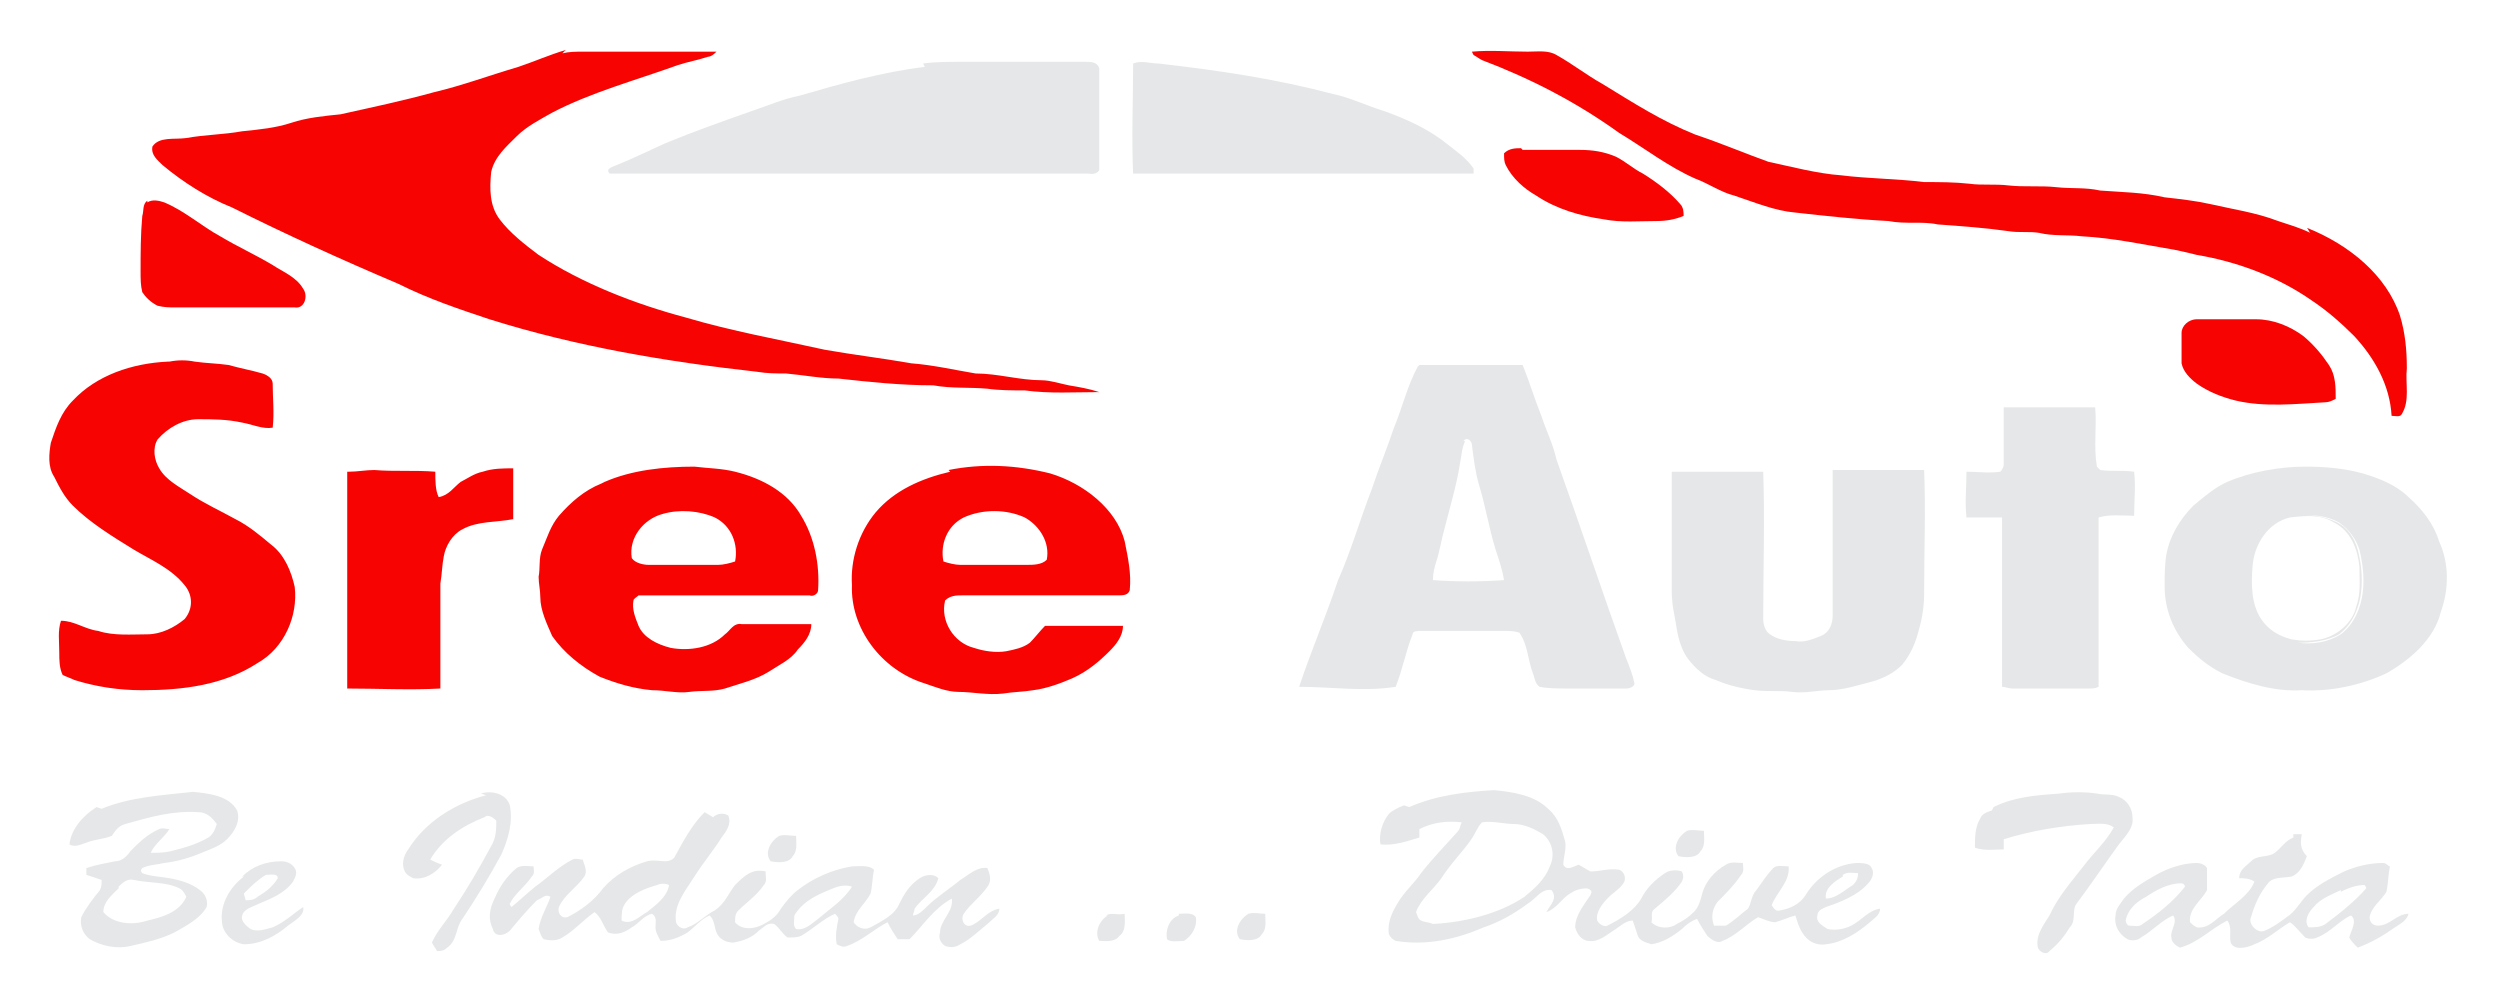 <?xml version="1.0" encoding="UTF-8"?> <svg xmlns="http://www.w3.org/2000/svg" xmlns:xlink="http://www.w3.org/1999/xlink" xml:space="preserve" width="1476px" height="591px" version="1.0" style="shape-rendering:geometricPrecision; text-rendering:geometricPrecision; image-rendering:optimizeQuality; fill-rule:evenodd; clip-rule:evenodd" viewBox="0 0 1476 590"> <defs> <style type="text/css"> .fil0 {fill:#E6E7E8;fill-rule:nonzero} .fil1 {fill:#F70302;fill-rule:nonzero} </style> </defs> <g id="Layer_x0020_1">  <g id="_1860008263440"> <path class="fil0" d="M1352 305c-13,3 -21,16 -22,28 -1,11 -1,23 5,32 4,6 10,10 18,12 6,1 11,1 17,0 10,-2 19,-10 21,-19 3,-8 2,-16 2,-24 -1,-10 -5,-21 -15,-26 -8,-5 -17,-4 -26,-3zm3 -1c8,-1 17,0 25,4 6,3 10,9 12,16 2,8 3,16 2,25 -1,9 -5,19 -13,25 -7,4 -16,5 -25,5 -7,-1 -13,-3 -18,-8 -8,-8 -10,-20 -10,-31 0,-10 3,-21 10,-29 4,-4 10,-6 16,-7zm-368 -26c18,0 36,0 54,0 1,29 0,58 0,87 0,3 1,7 4,9 4,3 10,4 15,4 5,1 10,-1 15,-3 5,-2 7,-7 7,-12 0,-29 0,-57 0,-86 18,0 36,0 54,0 1,24 0,48 0,73 0,7 -1,14 -3,21 -2,8 -5,15 -10,21 -5,5 -11,8 -18,10 -8,2 -17,5 -25,5 -7,0 -14,2 -22,1 -7,-1 -15,0 -22,-1 -8,-1 -16,-3 -23,-6 -7,-2 -12,-7 -16,-12 -4,-5 -6,-12 -7,-18 -1,-7 -3,-14 -3,-22 0,-24 0,-48 0,-71zm368 26c-6,1 -12,3 -16,7 -8,8 -11,19 -10,29 0,11 2,23 10,31 4,5 11,7 18,8 8,1 17,0 25,-5 8,-6 12,-16 13,-25 1,-8 0,-17 -2,-25 -2,-6 -6,-12 -12,-16 -7,-4 -16,-5 -25,-4zm-40 -20c14,-6 31,-9 46,-9 12,0 23,1 34,4 10,3 20,7 27,14 8,7 15,16 18,26 6,13 6,28 1,42 -4,16 -18,28 -32,36 -15,7 -33,11 -50,10 -16,1 -32,-4 -47,-10 -8,-4 -14,-9 -20,-15 -9,-10 -14,-23 -14,-36 0,-6 0,-13 1,-19 2,-11 8,-21 16,-29 6,-5 13,-11 20,-14zm-132 -44c18,0 36,0 54,0 1,12 -1,23 1,35 0,0 1,1 2,2 7,1 13,0 20,1 1,9 0,17 0,26 -7,0 -14,-1 -21,1 0,33 0,67 0,100 -2,1 -4,1 -6,1 -15,0 -30,0 -45,0 -2,0 -4,-1 -6,-1 0,-33 0,-67 0,-100 -7,0 -14,0 -21,0 -1,-9 0,-18 0,-27 7,0 13,1 20,0 1,-1 2,-3 2,-4 0,-11 0,-21 0,-32zm-318 20c-2,4 -2,8 -3,13 -2,13 -6,26 -9,38 -2,7 -3,14 -5,20 -1,3 -2,7 -2,11 14,1 28,1 42,0 -1,-6 -3,-12 -5,-18 -4,-13 -6,-26 -10,-39 -2,-7 -3,-15 -4,-23 0,-2 -3,-5 -5,-2zm-27 -45c20,0 40,0 61,0 4,10 7,20 11,30 3,9 7,17 9,26 14,39 27,78 41,117 2,5 4,10 5,15 0,2 -3,3 -5,3 -11,0 -22,0 -34,0 -6,0 -12,0 -17,-1 -3,-2 -3,-6 -4,-8 -3,-8 -3,-17 -8,-24 -3,-1 -6,-1 -9,-1 -16,0 -33,0 -49,0 -2,0 -5,0 -5,2 -4,10 -6,21 -10,31 -19,3 -38,0 -57,0 7,-21 16,-42 23,-63 8,-18 13,-36 20,-54 4,-12 9,-24 13,-36 5,-12 8,-25 14,-36z"></path> <path class="fil1" d="M206 278c5,0 10,-1 15,-1 12,1 24,0 36,1 0,5 0,11 2,15 6,-1 9,-6 13,-9 4,-2 8,-5 13,-6 6,-2 12,-2 18,-2 0,10 0,20 0,30 -10,2 -21,1 -30,6 -6,3 -10,10 -11,16 -1,5 -1,10 -2,16 0,21 0,41 0,62 -18,1 -37,0 -55,0 0,-31 0,-63 0,-94 0,-11 0,-23 0,-34zm363 27c-10,5 -14,16 -12,26 3,1 7,2 10,2 13,0 26,0 39,0 4,0 9,0 12,-3 2,-10 -4,-20 -13,-25 -11,-5 -25,-5 -36,0zm-9 -28c20,-4 40,-3 60,2 20,6 39,21 44,40 2,10 4,19 3,29 -1,3 -4,3 -7,3 -31,0 -62,0 -92,0 -3,0 -7,0 -10,3 -3,12 5,25 17,28 6,2 13,3 19,2 5,-1 10,-2 14,-5 3,-3 6,-7 9,-10 15,0 31,0 46,0 0,6 -4,11 -8,15 -6,6 -13,12 -22,16 -7,3 -15,6 -23,7 -6,1 -12,1 -18,2 -9,1 -18,-1 -26,-1 -7,0 -14,-3 -20,-5 -26,-8 -44,-33 -43,-58 -1,-15 4,-31 14,-43 11,-13 27,-20 44,-24zm-169 26c-11,3 -20,14 -18,26 2,3 7,4 10,4 14,0 27,0 41,0 3,0 7,-1 10,-2 2,-10 -2,-21 -12,-26 -9,-4 -21,-5 -31,-2zm-34 -19c16,-7 35,-9 53,-9 8,1 16,1 24,3 16,4 31,12 39,26 8,13 11,29 10,44 0,2 -3,4 -5,3 -28,0 -56,0 -84,0 -6,0 -11,0 -17,0 -1,1 -3,2 -3,3 -1,5 1,10 3,15 3,7 11,11 19,13 11,2 24,0 32,-8 3,-2 5,-7 10,-6 14,0 28,0 41,0 0,6 -4,11 -8,15 -4,6 -11,9 -17,13 -8,5 -17,7 -26,10 -7,2 -14,1 -21,2 -7,1 -14,-1 -22,-1 -11,-1 -21,-4 -31,-8 -11,-6 -21,-14 -28,-24 -3,-7 -7,-15 -7,-23 0,-4 -1,-8 -1,-12 1,-5 0,-11 2,-16 3,-7 5,-14 10,-20 7,-8 15,-15 25,-19zm-257 -71c5,-1 10,-1 15,0 7,1 13,1 20,2 7,2 13,3 20,5 3,1 6,3 6,6 0,9 1,17 0,26 -6,1 -12,-2 -18,-3 -9,-2 -18,-2 -26,-2 -9,0 -18,5 -24,12 -3,5 -2,12 1,17 4,7 12,11 18,15 9,6 18,10 27,15 8,4 15,10 21,15 8,6 12,16 14,25 2,17 -6,36 -22,45 -20,13 -44,16 -68,16 -14,0 -27,-2 -40,-6 -2,-1 -5,-2 -7,-3 -2,-4 -2,-9 -2,-13 0,-7 -1,-13 1,-19 8,0 14,5 22,6 9,3 20,2 29,2 8,0 16,-4 22,-9 5,-6 5,-14 0,-20 -8,-10 -20,-15 -30,-21 -13,-8 -26,-16 -36,-26 -5,-5 -8,-11 -11,-17 -4,-6 -3,-14 -2,-20 3,-9 6,-18 13,-25 14,-15 35,-22 56,-23z"></path> <path class="fil1" d="M1288 196c0,-4 4,-8 9,-8 12,0 23,0 35,0 10,0 20,4 28,10 6,5 11,11 15,17 4,6 4,13 4,20 -2,1 -4,2 -6,2 -18,1 -36,3 -53,-1 -8,-2 -16,-5 -23,-10 -4,-3 -8,-7 -9,-12 0,-6 0,-12 0,-17z"></path> <path class="fil1" d="M87 119c3,-2 7,-1 10,0 12,5 22,14 33,20 10,6 21,11 31,17 6,4 14,7 18,14 3,4 1,12 -5,11 -23,0 -47,0 -70,0 -4,0 -7,0 -11,-1 -4,-2 -7,-5 -9,-8 -1,-4 -1,-8 -1,-12 0,-11 0,-22 1,-33 1,-3 0,-7 3,-9z"></path> <path class="fil1" d="M899 88c12,0 23,0 34,0 7,0 14,1 21,4 6,3 10,7 16,10 8,5 16,11 22,18 2,2 2,5 2,7 -5,2 -10,3 -16,3 -10,0 -21,1 -31,-1 -14,-2 -28,-6 -40,-14 -7,-4 -14,-10 -18,-18 -1,-2 -1,-4 -1,-7 3,-3 7,-3 10,-3z"></path> <path class="fil1" d="M869 30c11,-1 22,0 33,0 6,0 12,-1 17,2 9,5 18,12 27,17 18,11 35,22 55,30 15,5 29,11 43,16 14,3 29,7 43,8 16,2 33,2 49,4 9,0 18,0 27,1 7,1 15,0 23,1 9,1 19,0 28,1 9,1 17,0 26,2 13,1 25,1 38,4 9,1 18,2 27,4 13,3 27,5 40,10 6,2 13,4 19,7 -1,-1 -1,-2 -2,-3 25,10 47,28 55,52 3,10 4,20 4,31 -1,9 2,19 -3,27 -1,2 -4,1 -6,1 -1,-18 -10,-34 -22,-47 -8,-8 -16,-15 -25,-21 -20,-14 -44,-23 -68,-27 -4,-1 -8,-2 -13,-3 -18,-3 -36,-7 -55,-8 -8,-1 -17,0 -25,-2 -6,-1 -12,0 -18,-1 -14,-2 -28,-3 -42,-4 -9,-2 -19,0 -29,-2 -19,-1 -37,-3 -55,-5 -12,-1 -24,-6 -36,-10 -8,-2 -15,-7 -23,-10 -16,-7 -30,-18 -45,-27 -25,-18 -52,-32 -81,-43 -2,-1 -3,-2 -5,-3z"></path> <path class="fil1" d="M332 31c4,-1 8,-1 12,-1 20,0 41,0 61,0 6,0 12,0 18,0 -1,1 -3,3 -5,3 -6,2 -12,3 -18,5 -25,9 -51,16 -74,28 -7,4 -15,8 -21,14 -6,6 -13,12 -15,21 -1,10 -1,20 5,28 6,8 15,15 23,21 26,17 57,29 87,37 27,8 55,13 82,19 17,3 34,5 51,8 13,1 26,4 38,6 13,0 26,4 39,4 5,0 11,2 16,3 6,1 12,2 18,4 -15,0 -29,1 -44,-1 -7,0 -15,0 -22,-1 -11,-1 -21,0 -32,-2 -19,0 -38,-2 -56,-4 -10,0 -20,-2 -31,-3 -6,0 -11,0 -17,-1 -54,-6 -107,-15 -158,-31 -18,-6 -36,-12 -54,-21 -33,-14 -66,-29 -98,-45 -15,-6 -29,-15 -41,-25 -3,-3 -7,-6 -6,-11 4,-6 13,-4 20,-5 11,-2 22,-2 33,-4 10,-1 20,-2 29,-5 9,-3 19,-4 29,-5 18,-4 37,-8 55,-13 17,-4 33,-10 50,-15 9,-3 18,-7 28,-10z"></path> <path class="fil0" d="M737 539c3,-1 7,0 10,0 0,4 1,9 -2,12 -2,4 -8,4 -13,3 -4,-5 0,-12 5,-15zm-277 -46c3,-1 7,0 10,0 0,4 1,9 -2,12 -2,4 -8,4 -13,3 -4,-5 0,-12 5,-15zm536 -3c3,-1 7,0 10,0 0,4 1,9 -2,12 -2,4 -8,4 -13,3 -4,-5 0,-12 5,-15zm-300 49c3,0 8,-1 10,2 1,5 -2,11 -7,14 -3,0 -8,1 -10,-1 -1,-5 1,-12 7,-14zm-43 1c3,-2 7,0 11,-1 0,4 1,10 -3,13 -3,4 -8,3 -12,3 -3,-5 0,-12 5,-15zm-496 -24c-5,3 -9,7 -13,11 0,1 1,3 1,4 2,0 5,0 7,-2 5,-3 9,-6 12,-11 0,-3 -4,-2 -7,-2zm-14 1c6,-6 14,-9 23,-9 3,0 6,1 8,4 2,3 0,6 -1,8 -5,7 -13,10 -20,13 -4,2 -9,3 -10,7 -1,3 2,6 5,8 4,2 9,0 13,-1 7,-3 12,-8 18,-12 1,5 -5,8 -9,11 -7,6 -16,11 -26,11 -7,-1 -13,-7 -13,-14 -1,-10 5,-20 13,-26zm1124 12c-6,3 -11,8 -12,14 0,1 1,3 2,3 3,0 6,1 8,-1 9,-6 18,-13 25,-22 0,-1 -1,-2 -2,-2 -8,0 -15,4 -21,8zm115 -4c-6,3 -12,5 -16,10 -3,3 -6,8 -3,12 4,0 7,0 10,-2 8,-6 17,-13 24,-21 0,-1 -1,-2 -1,-2 -5,0 -10,2 -14,4zm-28 -33c2,0 4,0 5,0 -1,5 -1,9 3,13 -2,5 -4,10 -9,12 -5,1 -11,0 -14,4 -5,6 -8,13 -10,20 -2,4 4,10 8,8 5,-2 9,-5 13,-8 5,-3 8,-9 12,-13 6,-6 14,-10 22,-14 7,-3 15,-5 23,-5 2,0 3,2 4,2 -1,5 -1,10 -2,15 -3,5 -9,9 -10,15 0,3 2,5 5,5 7,0 11,-7 18,-7 -1,4 -5,6 -8,8 -7,5 -14,9 -22,12 -2,-2 -4,-4 -5,-6 1,-4 5,-10 1,-13 -7,3 -12,10 -20,13 -2,1 -5,1 -7,0 -3,-3 -6,-7 -9,-9 -7,4 -13,10 -21,13 -4,2 -12,4 -14,-1 -1,-4 1,-9 -2,-13 -10,5 -17,13 -28,16 -2,-1 -5,-3 -5,-6 -1,-4 4,-9 1,-13 -7,3 -12,9 -19,13 -2,2 -6,2 -8,1 -5,-3 -8,-8 -7,-14 0,-4 3,-7 5,-10 5,-6 12,-10 19,-14 7,-4 16,-7 24,-7 2,0 5,1 6,3 0,4 0,9 0,13 -3,6 -11,11 -10,19 1,1 2,2 4,3 7,1 11,-5 16,-8 6,-6 15,-11 18,-19 -3,-2 -6,-2 -9,-2 0,-5 4,-7 7,-10 4,-4 10,-2 14,-5 4,-3 6,-7 11,-9zm-867 34c-7,3 -14,7 -18,14 0,3 -1,6 1,8 5,1 9,-3 13,-6 7,-6 15,-11 20,-19 -6,-2 -11,1 -16,3zm-118 7c-2,3 -2,6 -2,10 6,3 11,-3 15,-5 5,-4 12,-9 13,-16 -2,-1 -5,-1 -7,0 -7,2 -15,5 -19,11zm52 -51c2,-2 6,-3 9,-1 2,5 -1,9 -4,13 -5,8 -11,15 -16,23 -5,8 -12,16 -11,26 0,3 4,6 7,4 6,-2 10,-7 16,-10 6,-4 8,-10 12,-15 5,-5 10,-10 18,-8 0,3 1,6 -1,8 -4,6 -10,10 -15,15 -2,2 -2,4 -2,7 4,5 12,4 17,1 4,-2 8,-5 10,-9 3,-4 6,-8 10,-11 9,-7 20,-12 32,-14 4,0 10,-1 13,2 -1,5 -1,10 -2,14 -3,6 -9,10 -10,17 2,3 6,5 10,3 7,-4 14,-7 17,-14 3,-6 6,-11 12,-15 3,-2 8,-3 11,0 -2,8 -10,12 -14,18 0,1 -1,3 -1,4 3,0 6,-3 8,-5 6,-6 14,-11 20,-16 5,-3 10,-8 16,-7 1,3 3,7 0,11 -4,6 -10,10 -14,16 -2,3 0,8 4,7 6,-2 10,-9 17,-10 0,4 -4,6 -7,9 -5,4 -10,9 -16,12 -3,2 -6,2 -9,1 -3,-2 -4,-5 -3,-8 0,-7 8,-12 7,-20 -11,6 -17,16 -25,24 -2,0 -4,0 -7,0 -2,-3 -4,-6 -6,-10 -8,4 -15,11 -24,14 -2,1 -4,0 -6,-1 -1,-5 0,-10 1,-15 0,-1 -1,-2 -2,-3 -7,3 -13,9 -20,13 -2,1 -5,1 -8,1 -3,-2 -5,-6 -8,-8 -4,-1 -6,2 -9,4 -4,4 -9,6 -15,7 -3,0 -6,-1 -8,-3 -4,-4 -2,-9 -6,-13 -5,2 -9,7 -13,10 -5,3 -10,5 -16,5 -1,-2 -3,-5 -3,-8 0,-3 1,-6 -2,-8 -5,1 -8,6 -12,8 -4,3 -9,5 -14,3 -3,-4 -4,-9 -8,-12 -7,5 -12,11 -19,15 -3,2 -7,2 -11,1 -2,-2 -2,-4 -3,-6 1,-7 5,-13 7,-19 -3,-2 -5,1 -8,2 -6,6 -11,12 -16,18 -3,3 -9,4 -10,-1 -3,-6 -2,-12 1,-18 3,-7 7,-13 13,-18 3,-2 7,-1 10,-1 0,2 1,4 -1,6 -4,6 -10,10 -13,16 0,1 1,2 1,2 5,-4 9,-8 14,-12 7,-5 14,-12 22,-16 2,-1 4,0 6,0 1,3 3,7 1,10 -4,6 -12,11 -15,18 -1,3 1,7 5,6 8,-4 16,-10 21,-17 7,-8 16,-13 26,-16 4,-1 8,0 11,0 2,0 4,-1 5,-2 5,-9 10,-19 18,-27zm756 -6c12,-6 25,-7 39,-8 7,-1 15,-1 22,0 4,1 9,0 13,2 5,2 8,7 8,12 1,6 -4,11 -8,16 -8,11 -16,23 -25,35 -3,4 0,10 -4,14 -3,5 -7,10 -12,14 -2,3 -7,0 -7,-3 -1,-7 4,-13 7,-18 5,-11 13,-20 20,-29 6,-8 13,-14 18,-23 -4,-3 -9,-2 -14,-2 -17,1 -35,4 -51,9 0,2 0,4 0,6 -6,0 -11,1 -17,-1 0,-6 0,-12 3,-17 1,-3 4,-4 7,-5zm-1107 48c-4,4 -9,8 -9,14 6,7 17,8 26,5 9,-2 19,-5 23,-14 -1,-2 -2,-4 -4,-5 -8,-4 -18,-3 -27,-5 -4,-1 -7,2 -9,4zm-10 -47c17,-7 36,-8 54,-10 9,1 21,2 26,11 2,6 -1,12 -6,17 -4,4 -10,6 -15,8 -7,3 -14,5 -22,6 -4,1 -9,1 -13,3 -1,1 -1,2 0,3 5,2 11,2 16,3 6,1 13,3 18,7 3,2 5,6 4,10 -4,7 -12,11 -19,15 -8,4 -17,6 -26,8 -8,2 -17,0 -24,-4 -4,-3 -6,-8 -5,-13 3,-6 7,-11 11,-16 1,-2 1,-4 1,-6 -3,-1 -6,-2 -9,-3 0,-1 0,-3 0,-4 6,-2 12,-3 17,-4 4,0 7,-3 9,-6 5,-5 10,-10 17,-13 2,-1 4,0 6,0 -3,5 -9,9 -11,14 4,0 8,0 12,-1 8,-2 15,-4 22,-8 3,-2 4,-5 5,-8 -3,-4 -6,-7 -11,-7 -15,-1 -29,3 -43,7 -4,1 -6,4 -8,7 -5,2 -10,2 -15,4 -3,1 -7,3 -10,1 1,-9 8,-17 16,-22zm1028 40c-5,3 -11,7 -10,13 6,0 11,-5 16,-8 2,-2 3,-4 3,-7 -3,0 -6,-1 -9,1zm-213 -32c-3,3 -4,7 -7,11 -5,7 -12,14 -17,22 -5,7 -12,12 -15,20 1,2 1,4 3,5 2,1 5,1 7,2 19,-1 39,-6 54,-16 6,-5 12,-10 15,-18 3,-6 2,-14 -4,-19 -5,-3 -11,-6 -17,-6 -6,0 -13,-2 -19,-1zm-43 -9c16,-7 33,-9 50,-10 11,1 24,3 32,11 6,5 8,12 10,19 1,5 -1,9 -1,14 2,4 6,1 9,0 2,1 5,3 7,4 6,0 11,-2 17,-1 3,1 4,5 3,7 -2,4 -6,6 -9,9 -4,4 -8,9 -7,14 1,2 4,4 6,3 8,-4 16,-9 20,-16 3,-6 8,-11 14,-15 3,-2 7,-2 10,-1 1,2 1,4 0,6 -4,6 -10,11 -16,16 -3,2 -1,5 -2,8 4,4 11,4 15,1 4,-2 7,-4 10,-7 3,-3 4,-7 5,-11 2,-7 7,-13 14,-17 3,-2 7,-1 10,-1 0,2 1,5 -1,7 -4,6 -9,11 -14,16 -3,4 -4,9 -2,14 2,0 5,0 7,0 5,-3 9,-7 13,-10 2,-3 2,-8 5,-11 3,-4 6,-9 10,-13 2,-2 6,-1 9,-1 1,9 -7,15 -10,23 1,1 2,4 5,3 6,-1 12,-4 15,-9 6,-10 17,-18 30,-19 3,0 8,0 9,3 2,3 0,7 -2,9 -6,7 -16,11 -25,14 -2,1 -5,2 -5,5 -1,4 3,6 6,8 5,1 10,0 14,-2 6,-3 10,-9 17,-10 0,4 -4,6 -6,8 -7,6 -16,12 -26,13 -6,1 -11,-2 -14,-7 -2,-3 -3,-7 -4,-10 -4,1 -8,3 -12,4 -3,0 -7,-2 -10,-3 -7,4 -13,11 -21,14 -3,2 -7,-1 -9,-3 -2,-3 -4,-6 -6,-10 -3,1 -6,3 -9,6 -5,4 -11,8 -18,9 -3,-1 -7,-2 -8,-5 -1,-3 -2,-6 -3,-9 -4,0 -7,3 -10,5 -5,3 -10,8 -16,7 -4,0 -7,-4 -8,-8 0,-7 5,-13 9,-19 1,-2 1,-3 -2,-4 -4,0 -7,1 -10,3 -5,3 -8,9 -14,11 2,-4 7,-8 3,-13 -6,-1 -9,5 -14,8 -8,6 -17,11 -26,14 -16,7 -34,11 -52,8 -2,-1 -3,-2 -4,-4 -1,-7 2,-13 5,-18 4,-7 10,-12 14,-18 7,-9 15,-17 22,-25 1,-1 1,-3 2,-5 -9,-1 -17,0 -25,4 0,2 0,3 0,5 -7,2 -15,5 -23,4 -1,-6 1,-13 5,-18 2,-2 6,-4 9,-5zm-548 -8c6,-2 15,0 17,7 2,10 -1,20 -5,29 -7,13 -15,26 -23,38 -4,5 -3,13 -9,17 -2,2 -4,2 -6,2 -1,-2 -2,-3 -3,-5 3,-7 9,-13 13,-20 8,-12 15,-24 22,-37 3,-5 3,-10 3,-15 -2,-2 -5,-4 -7,-2 -13,5 -25,13 -32,25 2,1 4,2 7,3 -4,5 -10,9 -17,8 -2,-1 -4,-2 -5,-4 -2,-4 -1,-9 2,-13 10,-16 27,-27 46,-32z"></path> <path class="fil0" d="M545 37c7,-1 15,-1 22,-1 25,0 49,0 74,0 3,0 7,0 8,4 0,13 0,26 0,40 0,7 0,13 0,20 -2,3 -5,2 -7,2 -94,0 -188,0 -282,0 -3,-3 2,-4 4,-5 10,-4 20,-9 29,-13 17,-7 34,-13 51,-19 9,-3 18,-7 28,-9 24,-7 49,-14 74,-17zm124 0c5,-2 10,0 15,0 35,4 69,9 103,18 10,2 20,7 30,10 14,5 27,11 38,20 5,4 11,8 15,14 0,1 0,2 0,3 -58,0 -116,0 -174,0 -9,0 -18,0 -27,0 -1,-21 0,-43 0,-64z"></path> </g> </g> </svg> 